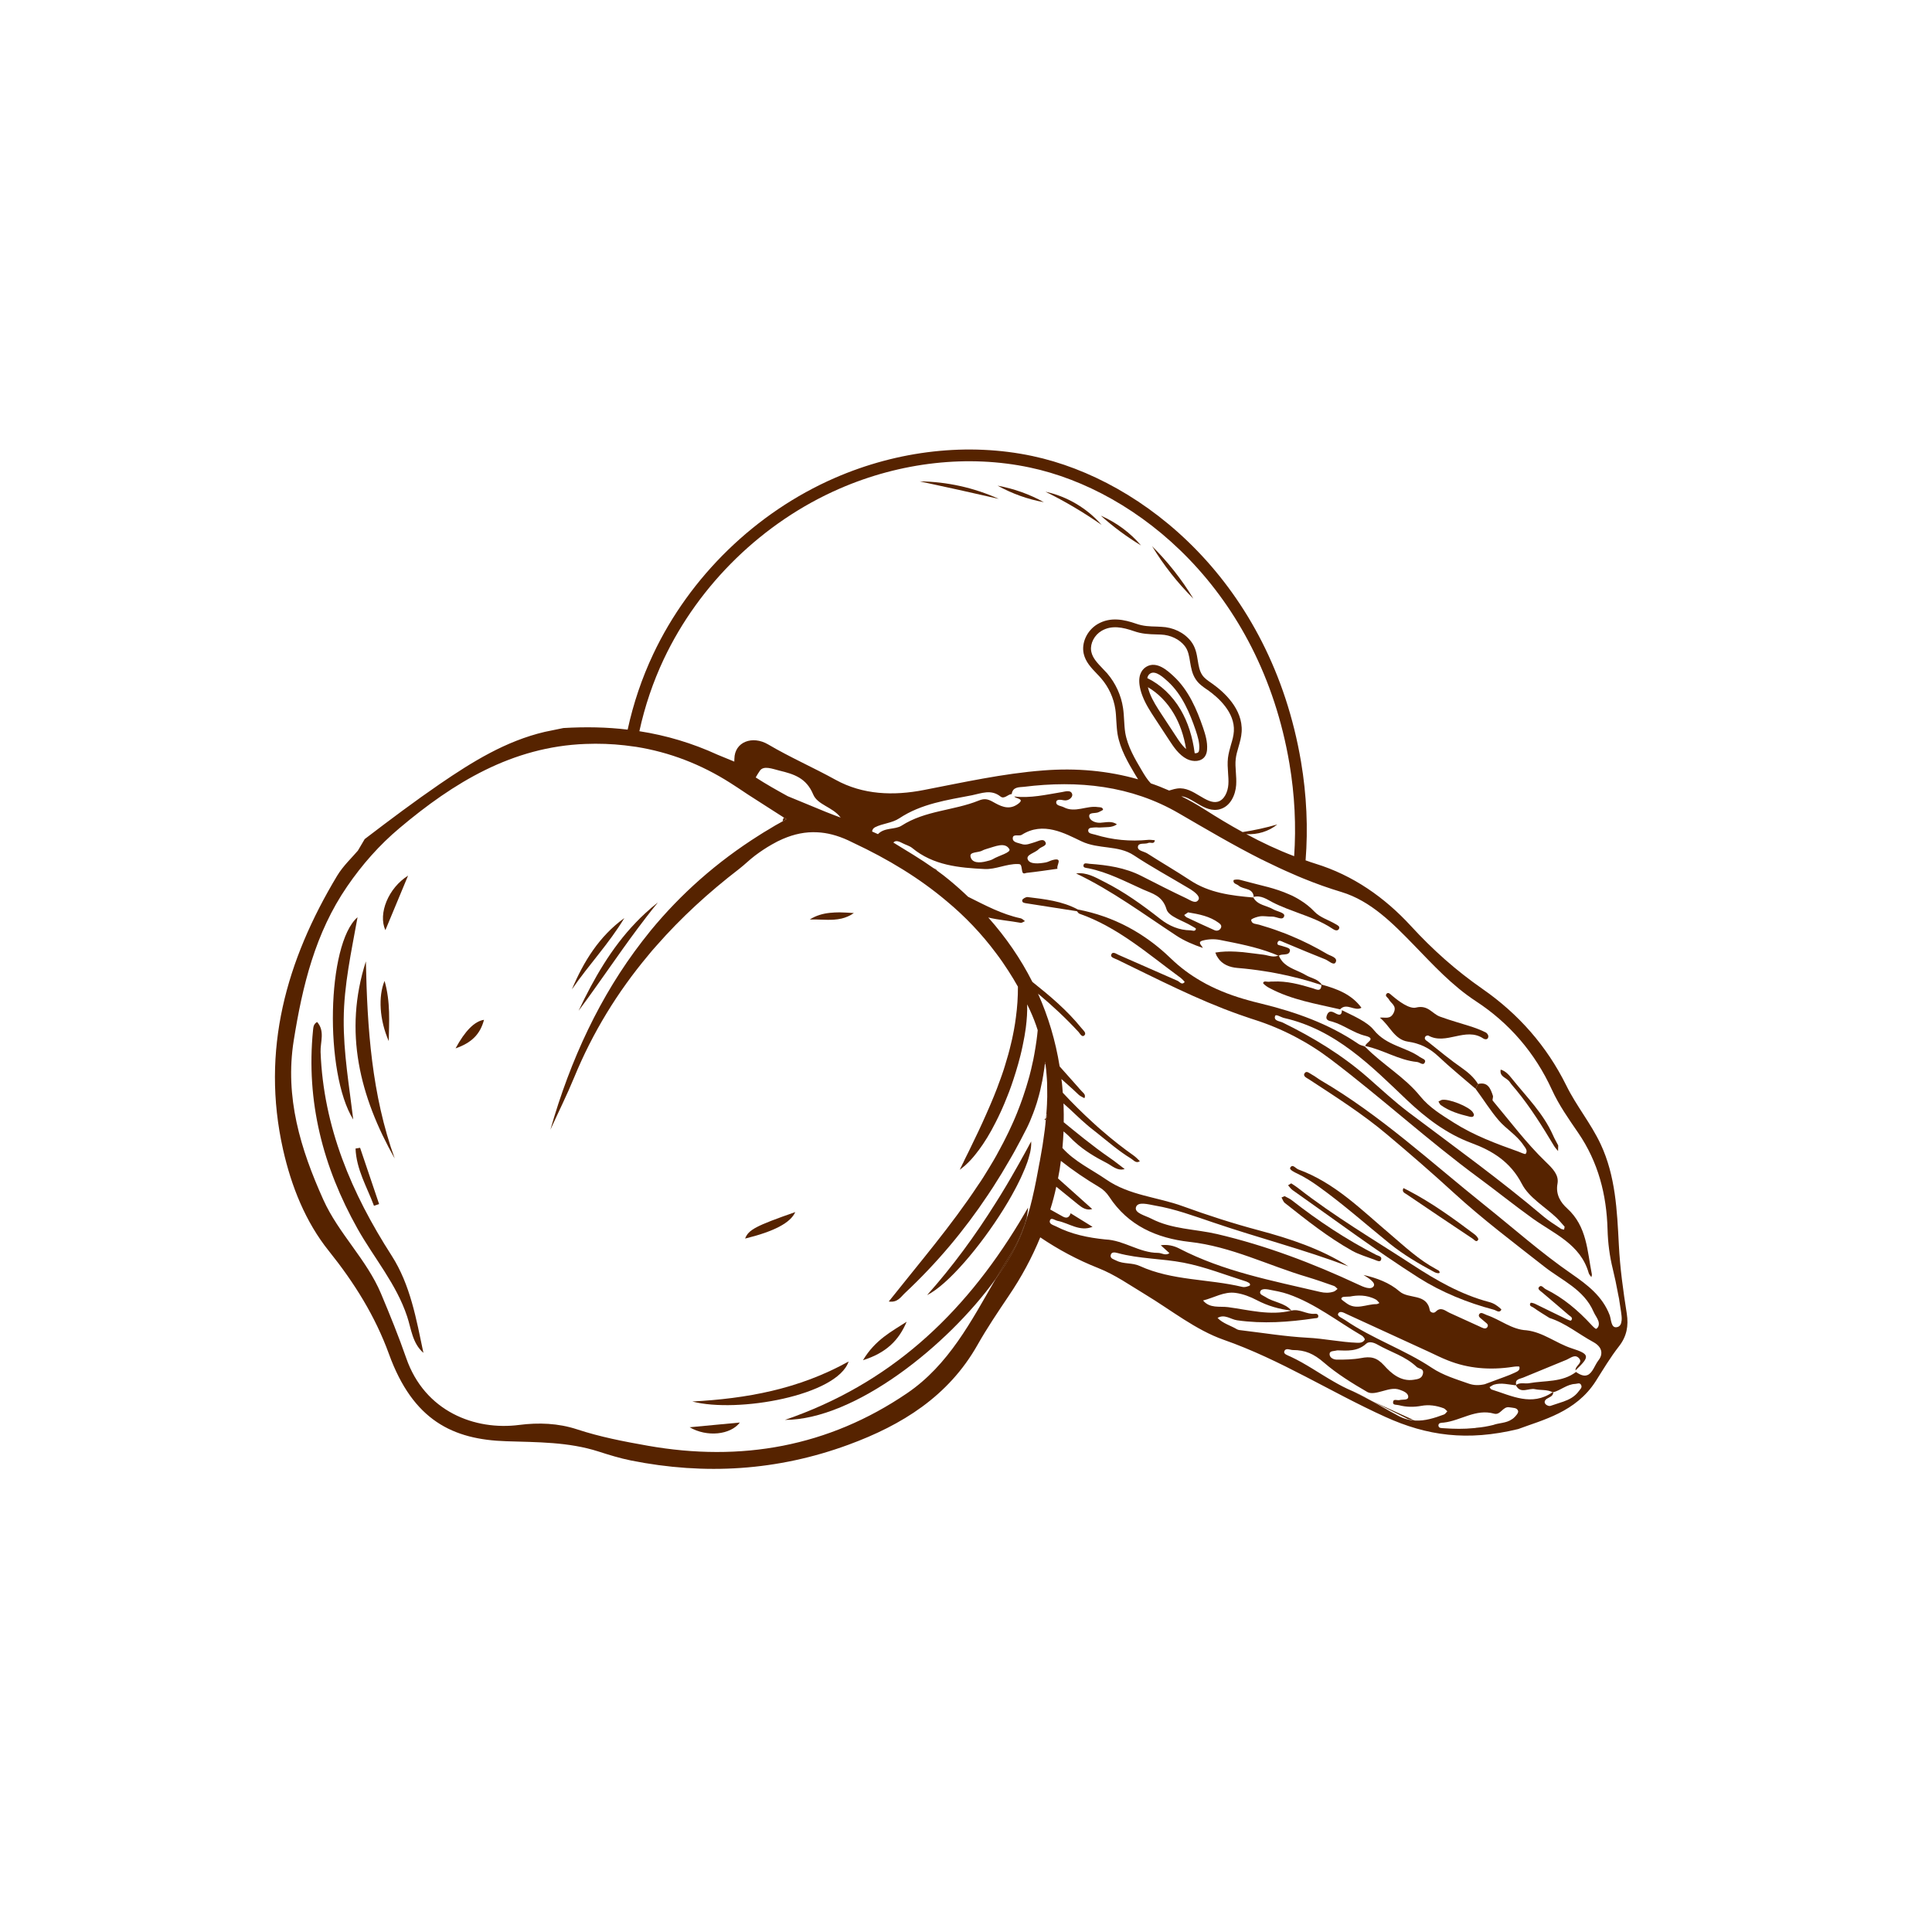 <svg viewBox="0 0 400 400" height="400" width="400" xmlns="http://www.w3.org/2000/svg" data-name="Ebene 1" id="a">
  <g>
    <path fill="#562300" d="M87.664,280.097c-2.311-2.026-2.506-4.955-3.375-7.549-2.238-6.738-6.855-12.097-10.257-18.141-7.176-12.789-10.688-26.377-9.224-41.102.072-.679.106-1.288.849-1.713,1.674,1.899.639,4.176.716,6.223.593,15.578,6.418,29.249,14.721,42.165,3.876,6.046,5.104,13.163,6.571,20.118Z"></path>
    <path fill="#562300" d="M212.853,250.018c-.04.561-.111,1.125-.227,1.728-.079.386-.16.756-.269,1.163-.01.05-.021.084-.047.137l-.014.018c-.064.254-.146.493-.261.737-.747,2.108-1.697,4.161-2.928,6.072-1.01,1.604-1.984,3.236-2.954,4.9,0,0,.002.016-.014.018-9.999,13.889-29.17,29.149-43.614,29.183,21.511-7.393,36.743-21.458,48.544-40.926.335-.551.653-1.099.972-1.648.281-.462.547-.922.812-1.382Z"></path>
    <path fill="#562300" d="M212.296,253.064c-.048.251-.128.507-.224.765-1.046,3.291-3.123,7.062-5.919,10.945.97-1.664,1.944-3.296,2.954-4.9,1.231-1.911,2.181-3.964,2.928-6.072.115-.244.197-.483.261-.737Z"></path>
    <path fill="#562300" d="M81.722,239.863c-7.231-12.83-10.638-26.253-5.97-40.818.28,13.84,1.201,27.594,5.97,40.818Z"></path>
    <path fill="#562300" d="M208.711,226.572c-.012.034-.025.052-.023.068-.041-.06-.077-.088-.1-.134.038.044.072.056.123.065Z"></path>
    <path fill="#562300" d="M74.026,189.904c-1.283,7.142-2.814,14.024-2.863,21.116-.064,6.98,1.147,13.855,1.971,20.765-6.006-9.647-5.493-36.392.892-41.881Z"></path>
    <path fill="#562300" d="M213.49,236.318c.009.064.015.112.007.178-.046.022-.078.027-.11.031.024-.068.063-.139.103-.209Z"></path>
    <path fill="#562300" d="M175.702,281.882c-2.372,7.059-22.992,10.726-32.362,8.286,11.168-.609,21.967-2.507,32.362-8.286Z"></path>
    <path fill="#562300" d="M129.263,190.075c-3.166,5.271-7.418,9.741-10.861,14.771,2.443-5.795,5.665-11.009,10.861-14.771Z"></path>
    <path fill="#562300" d="M187.714,273.65c-1.612,3.823-4.202,6.438-9.043,7.966,2.564-4.277,5.964-5.955,9.043-7.966Z"></path>
    <path fill="#562300" d="M84.485,181.292c-1.681,4.044-3.113,7.501-4.698,11.288-1.552-3.434.63-8.737,4.698-11.288Z"></path>
    <path fill="#562300" d="M80.486,215.555c-1.93-4.428-2.201-9.273-.865-12.472,1.263,4.452.924,8.513.865,12.472Z"></path>
    <path fill="#562300" d="M164.652,250.949c-.977,2.22-4.379,4.013-10.386,5.484.703-1.824,2.166-2.607,10.386-5.484Z"></path>
    <path fill="#562300" d="M78.491,249.29c-.358.13-.719.243-1.063.354-1.449-3.888-3.647-7.513-3.818-11.849.303-.057.621-.116.942-.158,1.317,3.873,2.62,7.764,3.939,11.653Z"></path>
    <path fill="#562300" d="M100.207,211.144c-.78,2.961-2.534,4.746-5.888,5.912q2.959-5.472,5.888-5.912Z"></path>
    <path fill="#562300" d="M153.178,294.52c-1.93,2.543-6.789,3.077-10.399.98,3.772-.357,6.998-.656,10.399-.98Z"></path>
    <path fill="#562300" d="M216.632,230.625c-.012.279-.04.56-.067.842.298-.334.246-.604.067-.842ZM212.035,253.801c-.747,2.108-1.697,4.161-2.928,6.072-1.01,1.604-1.984,3.236-2.954,4.9,2.796-3.883,4.872-7.654,5.919-10.945.096-.258.177-.513.224-.765-.064.254-.146.493-.261.737Z"></path>
  </g>
  <g>
    <path fill="#562300" d="M264.756,197.803c-.046.022-.076.043-.124.049.034.012.052.026.087.037.014-.018.03-.02.062-.025-.002-.016-.022-.046-.025-.062Z"></path>
    <path fill="#562300" d="M215.778,223.735c.055.042.091.069.113.115-.032.004-.082-.005-.119-.033"></path>
  </g>
  <g>
    <path fill="#562300" d="M213.497,236.496c.031.6-.053,1.313-.212,2.085-.043.169-.088.322-.131.491-.114.489-.275,1-.449,1.529-.284.805-.629,1.651-1.032,2.538-.211.502-.453,1.007-.712,1.515-.255.54-.541,1.084-.842,1.647-.431.809-.892,1.637-1.385,2.471-.307.514-.627,1.047-.95,1.563-4.799,7.71-11.526,15.66-15.844,17.804,5.282-5.929,9.95-12.299,14.271-19.194.351-.553.687-1.088,1.022-1.638.402-.658.788-1.313,1.19-1.971.279-.478.574-.958.851-1.452.398-.69.795-1.379,1.191-2.085.41-.724.821-1.432,1.212-2.17.07-.091.121-.196.172-.3.277-.494.538-.986.814-1.48.235-.44.471-.879.706-1.319l.016-.002c.032-.004.064-.009.11-.031Z"></path>
    <line fill="#562300" y2="286.072" x2="276.177" y1="287.934" x1="279.837"></line>
    <polyline fill="#562300" points="283.831 289.965 291.51 293.805 292.837 294.085"></polyline>
    <line fill="#562300" y2="295.119" x2="297.808" y1="295.672" x1="305.163"></line>
    <line fill="#562300" y2="295.606" x2="305.66" y1="293.838" x1="313.033"></line>
    <line fill="#562300" y2="262.775" x2="333.915" y1="267.728" x1="334.967"></line>
    <line fill="#562300" y2="251.747" x2="212.626" y1="251.814" x1="212.733"></line>
    <line fill="#562300" y2="240.704" x2="200.443" y1="240.747" x1="200.481"></line>
    <g>
      <path fill="#562300" d="M264.756,197.803c-.046.022-.076.043-.124.049.034.012.052.026.087.037.014-.018.03-.02.062-.025-.002-.016-.022-.046-.025-.062ZM216.327,220.266c.038.044.077.088.131.13l-.079-.594c-.012.149-.025.297-.052.464ZM193.34,179.776c.234.164.468.329.705.51-.148-.258-.413-.402-.705-.51ZM162.306,169.273c-.139.182-.223.405-.272.656.02.03.025.062.045.092.242-.147.483-.293.743-.426-.178-.107-.341-.232-.517-.323ZM264.756,197.803c-.046.022-.076.043-.124.049.034.012.052.026.087.037.014-.018.03-.02.062-.025-.002-.016-.022-.046-.025-.062ZM216.327,220.266c.038.044.077.088.131.13l-.079-.594c-.012.149-.025.297-.052.464ZM193.34,179.776c.234.164.468.329.705.51-.148-.258-.413-.402-.705-.51ZM162.306,169.273c-.139.182-.223.405-.272.656.02.03.025.062.045.092.242-.147.483-.293.743-.426-.178-.107-.341-.232-.517-.323ZM264.756,197.803c-.046.022-.076.043-.124.049.034.012.052.026.087.037.014-.018.03-.02.062-.025-.002-.016-.022-.046-.025-.062ZM216.327,220.266c.038.044.077.088.131.13l-.079-.594c-.012.149-.025.297-.052.464ZM193.34,179.776c.234.164.468.329.705.51-.148-.258-.413-.402-.705-.51ZM162.306,169.273c-.139.182-.223.405-.272.656.02.03.025.062.045.092.242-.147.483-.293.743-.426-.178-.107-.341-.232-.517-.323ZM264.756,197.803c-.046.022-.076.043-.124.049.034.012.052.026.087.037.014-.018.03-.02.062-.025-.002-.016-.022-.046-.025-.062ZM216.327,220.266c.038.044.077.088.131.13l-.079-.594c-.012.149-.025.297-.052.464ZM193.34,179.776c.234.164.468.329.705.51-.148-.258-.413-.402-.705-.51ZM162.306,169.273c-.139.182-.223.405-.272.656.02.03.025.062.045.092.242-.147.483-.293.743-.426-.178-.107-.341-.232-.517-.323ZM216.327,220.266c.038.044.077.088.131.13l-.079-.594c-.012.149-.025.297-.052.464ZM216.327,220.266c.038.044.077.088.131.13l-.079-.594c-.012.149-.025.297-.052.464ZM216.327,220.266c.038.044.077.088.131.13l-.079-.594c-.012.149-.025.297-.052.464ZM216.327,220.266c.038.044.077.088.131.13l-.079-.594c-.012.149-.025.297-.052.464ZM216.327,220.266c.038.044.077.088.131.13l-.079-.594c-.012.149-.025.297-.052.464ZM216.327,220.266c.038.044.077.088.131.13l-.079-.594c-.012.149-.025.297-.052.464ZM216.327,220.266c.038.044.077.088.131.13l-.079-.594c-.012.149-.025.297-.052.464ZM216.327,220.266c.038.044.077.088.131.13l-.079-.594c-.012.149-.025.297-.052.464ZM216.327,220.266c.038.044.077.088.131.13l-.079-.594c-.012.149-.025.297-.052.464ZM193.34,179.776c.234.164.468.329.705.51-.148-.258-.413-.402-.705-.51ZM264.756,197.803c-.046.022-.076.043-.124.049.034.012.052.026.087.037.014-.018.03-.02.062-.025-.002-.016-.022-.046-.025-.062ZM193.34,179.776c.234.164.468.329.705.51-.148-.258-.413-.402-.705-.51ZM264.756,197.803c-.046.022-.076.043-.124.049.034.012.052.026.087.037.014-.018.03-.02.062-.025-.002-.016-.022-.046-.025-.062ZM193.34,179.776c.234.164.468.329.705.51-.148-.258-.413-.402-.705-.51ZM264.756,197.803c-.046.022-.076.043-.124.049.034.012.052.026.087.037.014-.018.03-.02.062-.025-.002-.016-.022-.046-.025-.062ZM335.12,268.508c.037.158.075.316.094.461l-.021-.161-.073-.3ZM335.729,273.439l.014-.018-.009-.064c.004.032.009.064-.006.082ZM305.227,295.664l.133.015.236-.064c-.126.033-.238.048-.369.049ZM279.958,287.983l3.503,1.785c-1.168-.677-2.341-1.271-3.503-1.785ZM212.626,251.746c-.079.386-.16.756-.269,1.163.132-.361.245-.735.376-1.095l-.107-.067ZM212.035,253.801c.002.016.018.014.036.028.096-.258.177-.513.224-.765-.064.254-.146.493-.261.737ZM264.756,197.803c-.046.022-.076.043-.124.049.034.012.052.026.087.037.014-.018.03-.02.062-.025-.002-.016-.022-.046-.025-.062ZM193.34,179.776c.234.164.468.329.705.51-.148-.258-.413-.402-.705-.51ZM264.756,197.803c-.046.022-.076.043-.124.049.034.012.052.026.087.037.014-.018.03-.02.062-.025-.002-.016-.022-.046-.025-.062ZM193.34,179.776c.234.164.468.329.705.51-.148-.258-.413-.402-.705-.51ZM216.327,220.266c.038.044.077.088.131.13l-.079-.594c-.012.149-.025.297-.052.464ZM216.327,220.266c.038.044.077.088.131.13l-.079-.594c-.012.149-.025.297-.052.464ZM216.327,220.266c.038.044.077.088.131.13l-.079-.594c-.012.149-.025.297-.052.464ZM216.327,220.266c.038.044.077.088.131.13l-.079-.594c-.012.149-.025.297-.052.464ZM216.327,220.266c.038.044.077.088.131.13l-.079-.594c-.012.149-.025.297-.052.464ZM216.327,220.266c.038.044.077.088.131.13l-.079-.594c-.012.149-.025.297-.052.464ZM216.327,220.266c.038.044.077.088.131.13l-.079-.594c-.012.149-.025.297-.052.464ZM216.327,220.266c.038.044.077.088.131.13l-.079-.594c-.012.149-.025.297-.052.464ZM216.327,220.266c.038.044.077.088.131.13l-.079-.594c-.012.149-.025.297-.052.464ZM264.756,197.803c-.046.022-.076.043-.124.049.034.012.052.026.087.037.014-.018.03-.02.062-.025-.002-.016-.022-.046-.025-.062ZM162.306,169.273c-.139.182-.223.405-.272.656.02.03.025.062.045.092.242-.147.483-.293.743-.426-.178-.107-.341-.232-.517-.323ZM193.34,179.776c.234.164.468.329.705.51-.148-.258-.413-.402-.705-.51ZM216.327,220.266c.038.044.077.088.131.13l-.079-.594c-.012.149-.025.297-.052.464ZM264.756,197.803c-.046.022-.076.043-.124.049.034.012.052.026.087.037.014-.018.03-.02.062-.025-.002-.016-.022-.046-.025-.062ZM162.306,169.273c-.139.182-.223.405-.272.656.02.03.025.062.045.092.242-.147.483-.293.743-.426-.178-.107-.341-.232-.517-.323ZM193.34,179.776c.234.164.468.329.705.51-.148-.258-.413-.402-.705-.51ZM216.327,220.266c.038.044.077.088.131.13l-.079-.594c-.012.149-.025.297-.052.464ZM264.756,197.803c-.046.022-.076.043-.124.049.034.012.052.026.087.037.014-.018.03-.02.062-.025-.002-.016-.022-.046-.025-.062ZM162.306,169.273c-.139.182-.223.405-.272.656.02.03.025.062.045.092.242-.147.483-.293.743-.426-.178-.107-.341-.232-.517-.323ZM193.34,179.776c.234.164.468.329.705.51-.148-.258-.413-.402-.705-.51ZM216.327,220.266c.038.044.077.088.131.13l-.079-.594c-.012.149-.025.297-.052.464ZM264.756,197.803c-.046.022-.076.043-.124.049.034.012.052.026.087.037.014-.018.03-.02.062-.025-.002-.016-.022-.046-.025-.062ZM193.34,179.776c.234.164.468.329.705.51-.148-.258-.413-.402-.705-.51ZM216.327,220.266c.038.044.077.088.131.13l-.079-.594c-.012.149-.025.297-.052.464ZM264.756,197.803c-.046.022-.076.043-.124.049.034.012.052.026.087.037.014-.018.03-.02.062-.025-.002-.016-.022-.046-.025-.062Z"></path>
      <path fill="#562300" d="M331.386,236.86c-2.006-4.271-5.04-7.915-7.104-12.129-4.047-8.178-9.893-14.794-17.308-19.959-5.487-3.806-10.361-8.152-14.87-13.068-5.443-5.918-11.981-10.498-19.76-12.889-.682-.219-1.365-.438-2.035-.691.523-6.6.225-13.483-.945-20.412-6.247-36.896-32.427-58.38-55.63-63.3-13.223-2.806-27.75-1.194-40.911,4.546-16.308,7.107-30.011,20.397-37.593,36.494-2.316,4.913-4.099,10.147-5.28,15.61-4.282-.522-8.701-.602-13.301-.331l-3.845.791c-8.09,1.896-14.995,6.181-21.757,10.805-5.189,3.566-10.206,7.321-15.54,11.396l-1.411,2.393c-1.199,1.417-3.043,3.132-4.3,5.21-10.527,17.519-15.802,36.099-11.199,56.644,1.726,7.672,4.667,15.034,9.503,21.049,5.27,6.578,9.567,13.449,12.428,21.312,4.988,13.767,13.255,17.724,24.304,18.062,6.477.213,12.85.13,19.075,2.124,2.218.716,4.448,1.398,6.73,1.861,15.315,3.066,30.373,2.134,45.048-3.269,11.034-4.052,20.672-10.007,26.695-20.656,1.968-3.479,4.217-6.816,6.451-10.134,2.647-3.896,4.831-7.959,6.543-12.138,3.714,2.508,7.69,4.655,12.016,6.363,3.464,1.366,6.529,3.537,9.724,5.461,5.362,3.236,10.433,7.342,16.223,9.378,11.799,4.123,22.235,10.877,33.512,15.984,8.567,3.885,16.921,5.072,27.468,2.505,5.007-1.876,11.945-3.472,16.064-9.915,1.551-2.444,3.03-4.943,4.801-7.204,1.633-2.079,2.01-4.268,1.628-6.764-.748-4.749-1.409-9.461-1.648-14.31-.366-7.02-.67-14.196-3.774-20.818ZM137.424,136.481c7.344-15.559,20.597-28.43,36.381-35.303,12.698-5.531,26.694-7.089,39.43-4.381,22.394,4.734,47.684,25.537,53.733,61.316,1.096,6.498,1.4,12.939.972,19.151-3.405-1.292-6.698-2.845-9.9-4.572,2.273.154,4.644-.554,6.411-1.998-2.437.701-4.721,1.201-7.185,1.579-2.66-1.457-5.271-3.035-7.858-4.682-1.588-1.013-3.196-1.924-4.838-2.734.974.082,1.953.686,2.982,1.3,1.331.802,2.824,1.713,4.492,1.49.161-.021.321-.043.477-.096,2.303-.601,3.278-3.082,3.413-5.01.058-.906.005-1.796-.06-2.653-.064-.971-.136-1.876-.027-2.772.088-.812.324-1.61.57-2.46.291-1.002.591-2.054.656-3.157.286-4.707-3.679-8.243-6.06-9.934l-.253-.179c-.719-.492-1.403-.972-1.829-1.601-.587-.852-.761-1.907-.943-3.025-.214-1.359-.451-2.764-1.435-4.02-1.414-1.787-3.665-2.874-6.143-2.968l-.888-.045c-1.556-.037-2.768-.071-4.274-.589-2.448-.849-5.328-1.509-8.036.093-2.161,1.301-3.352,3.876-2.839,6.126.39,1.695,1.566,2.926,2.704,4.112.322.333.644.665.936,1.018,1.526,1.772,2.561,4.017,2.903,6.339.119.768.157,1.546.202,2.373.054.891.113,1.83.252,2.742.538,3.177,2.199,5.959,3.655,8.426.189.317.397.649.604.98-6.245-1.779-12.79-2.375-19.624-1.838-8.371.644-16.535,2.468-24.732,4.052-6.284,1.231-12.617.998-18.255-2.102-4.618-2.551-9.455-4.664-13.992-7.34-3.223-1.888-6.932-.561-6.981,2.989-.006.197-.012.393-.019.59l-.055-.042-3.42-1.405c-5.217-2.389-10.574-3.993-16.175-4.862,1.133-5.212,2.834-10.206,5.046-14.91ZM229.243,139.427c-.326-.365-.668-.727-1.008-1.074-1.025-1.071-1.993-2.085-2.276-3.353-.029-.094-.042-.191-.057-.303-.199-1.492.682-3.209,2.15-4.075,2.117-1.262,4.458-.726,6.682.039,1.713.604,3.123.644,4.729.691l.885.029c1.986.078,3.834.958,4.935,2.362.726.915.913,2.066,1.107,3.281.215,1.245.418,2.524,1.209,3.675.592.884,1.419,1.46,2.229,2.021l.25.163c2.11,1.498,5.624,4.588,5.382,8.522-.056.922-.31,1.837-.605,2.807-.244.865-.499,1.765-.618,2.711-.122,1.045-.049,2.08.02,3.083.063.841.12,1.633.062,2.424-.108,1.516-.831,3.196-2.203,3.559-1.168.303-2.424-.428-3.738-1.216-1.42-.855-2.895-1.752-4.611-1.523l-.048.006c-.385.051-.763.151-1.14.266-.172.056-.344.111-.519.151-1.249-.552-2.508-1.053-3.79-1.486-.739-.767-1.307-1.719-1.855-2.642-1.39-2.345-2.968-4.991-3.449-7.866-.128-.832-.175-1.675-.228-2.565-.045-.827-.094-1.685-.224-2.533-.381-2.61-1.552-5.148-3.273-7.155ZM174.045,169.274c-.946-.364-1.941-.721-3.028-1.163l-7.93-3.268c-2.238-1.236-4.461-2.474-6.624-3.883.277-.494.558-.956.873-1.406.784-1.1,2.562-.375,4.014-.013,3.053.735,5.593,1.539,7.008,4.926.896,2.183,4.02,2.598,5.646,4.748.018.014.02.03.04.06ZM215.228,240.657c-.111.635-.224,1.254-.352,1.892-.228,1.222-.457,2.445-.72,3.655-.041.185-.081.37-.124.539-.11.521-.22,1.042-.349,1.548-.281,1.197-.598,2.366-.95,3.523-.132.36-.245.735-.376,1.095-.01.05-.021.084-.047.137l-.014.018c-.048.251-.128.507-.224.765-1.046,3.291-3.123,7.062-5.919,10.945,0,0,.002.016-.014.018-5.042,8.706-9.705,17.801-18.358,23.674-16.285,11.071-34.356,14.267-53.684,10.854-4.949-.874-9.859-1.819-14.657-3.399-3.858-1.265-7.928-1.423-11.957-.902-9.131,1.186-19.533-2.748-23.381-13.842-1.565-4.509-3.362-8.922-5.205-13.313-2.972-7.097-8.797-12.458-11.953-19.465-4.732-10.503-8.007-21.216-6.132-32.976,1.805-11.31,4.456-22.276,11.057-31.891,3.088-4.51,6.689-8.599,10.859-12.094,11.168-9.409,23.319-16.842,38.475-17.412,2.761-.107,5.468-.011,8.12.288l2.41.315c6.874,1.107,13.376,3.586,19.478,7.474.48.295.981.62,1.465.947.091.07.196.121.286.19.628.422,1.256.845,1.899,1.265,2.361,1.546,4.817,3.063,7.444,4.77.176.091.339.216.517.323-.26.133-.502.279-.743.426-.533.283-1.065.583-1.581.88-.486.277-.953.568-1.42.859-.621.36-1.241.737-1.841,1.127-8.886,5.594-16.31,12.234-22.505,19.754-.602.75-1.204,1.499-1.774,2.245-8.7,11.267-14.831,24.411-19.005,39.009,1.64-3.615,3.419-7.166,4.922-10.828,3.858-9.38,9.014-17.725,15.251-25.185.574-.713,1.166-1.413,1.779-2.082,5.086-5.805,10.834-11.062,17.126-15.901,1.124-.869,2.132-1.885,3.259-2.737,1.157-.873,2.326-1.649,3.495-2.311.773-.446,1.537-.842,2.325-1.176l.016-.002c2.254-.97,4.601-1.496,7.1-1.356,2.004.092,4.116.626,6.377,1.663.365.163.714.329,1.082.525,7.157,3.355,13.658,7.287,19.344,12.095,3.802,3.166,7.218,6.742,10.223,10.782.891,1.171,1.722,2.382,2.525,3.63.681,1.068,1.346,2.138,1.97,3.263l.002.016c.01,2.154-.135,4.247-.415,6.308-.109.896-.252,1.78-.413,2.651-.067.352-.134.704-.204,1.039-.116.603-.249,1.192-.398,1.784-.341,1.482-.751,2.941-1.208,4.406-.189.662-.413,1.312-.636,1.963-.225.634-.437,1.25-.681,1.87-.08.256-.176.513-.286.789l-.145.379c-.389.999-.792,2.016-1.229,3.021-.085.224-.183.465-.299.693-.199.467-.398.935-.613,1.404-.526,1.197-1.068,2.395-1.628,3.58-.649,1.376-1.3,2.737-1.981,4.117-.282.577-.564,1.153-.863,1.731-.112.26-.227.504-.355.766l-.016.002c-.124.294-.282.577-.422.873-.091.176-.166.349-.256.524.15-.102.283-.201.429-.335.431-.319.856-.686,1.271-1.117l.016-.002.028-.036c.737-.719,1.454-1.582,2.145-2.523l.016-.002c.609-.816,1.208-1.712,1.798-2.673.59-.96,1.153-1.999,1.697-3.067.389-.754.76-1.522,1.127-2.322.026-.052.051-.105.075-.173.077-.157.152-.33.227-.504.138-.312.276-.625.412-.953.262-.607.506-1.227.75-1.847-.041-.06-.077-.088-.1-.134.038.044.072.056.123.065.087-.207.171-.431.256-.654.288-.773.561-1.544.816-2.329.188-.547.36-1.093.518-1.62.366-1.175.685-2.328.973-3.477.147-.607.295-1.215.412-1.802.083-.354.153-.69.206-1.023.079-.386.158-.772.221-1.156.09-.551.179-1.102.255-1.634.234-1.794.339-3.457.288-4.936.198.382.382.782.566,1.182.641,1.384,1.187,2.78,1.616,4.16l.002.016c-.069.711-.139,1.406-.242,2.105-.121.93-.278,1.833-.435,2.736-.075.418-.152.82-.229,1.222-.129.621-.273,1.261-.42,1.868l.002.016c-.093.404-.204.795-.299,1.183-.035.103-.055.203-.074.304-.099.356-.199.712-.3,1.052-.244.865-.506,1.716-.799,2.572-.043.169-.102.34-.162.495-.078.272-.174.529-.27.787-.127.393-.273.771-.418,1.15-.216.584-.448,1.17-.68,1.756-.026.052-.037.087-.063.139-.061.155-.122.31-.197.483-.285.675-.571,1.349-.89,2.013-.339.763-.696,1.513-1.085,2.267-.357.75-.748,1.488-1.156,2.228-.049.121-.112.26-.209.387-.389.754-.811,1.512-1.25,2.257-.679,1.152-1.376,2.29-2.089,3.43-.35.553-.703,1.09-1.088,1.631-5.499,8.342-12.152,16.103-18.483,24.082,1.849.276,2.485-.952,3.371-1.772,6.559-6.149,12.265-12.935,17.16-20.298.369-.539.736-1.094,1.086-1.647,1.177-1.822,2.302-3.67,3.374-5.544.081-.125.163-.25.226-.389.348-.569.661-1.166.991-1.749.184-.335.367-.669.536-1.002.2-.337.382-.688.563-1.039.389-.754.778-1.508,1.167-2.262,0,0-.002-.016.014-.018.529-1.05.99-2.124,1.398-3.223.23-.602.443-1.202.639-1.816.037-.087.059-.171.094-.274.045-.153.09-.306.135-.459.037-.087.057-.187.078-.272.385-1.276.685-2.573.935-3.88.012-.034.026-.052.005-.082.055-.203.095-.388.118-.587l-.002-.016c.069-.336.125-.653.162-.985.008-.066.031-.135.036-.217q-.002-.016.012-.034l-.002-.016c.092-.535.166-1.083.225-1.614.027-.167.04-.315.052-.464l.079.594c.094.706.174,1.43.221,2.142.02.275.041.55.061.824l.002.016c.02.275.022.536.043.811.013.586.026,1.172.022,1.76.021.765.007,1.517-.037,2.291.01.195-.015.377-.021.574-.002.229-.02.46-.038.691-.015.378-.048.741-.079,1.121.179.237.231.508-.067.842-.013.149-.026.297-.055.448-.045.643-.122,1.29-.199,1.937-.089.681-.179,1.346-.284,2.03-.058.416-.117.832-.178,1.232-.084.468-.155.919-.239,1.387-.097.617-.21,1.236-.324,1.855-.019.101-.039.201-.058.302ZM218.646,253.915c-.526-.273-1.6-.489-1.236-1.304.262-.606,1.02.06,1.589.163,2.382.482,4.549,2.283,7.2,1.227-1.513-.941-3.024-1.866-4.537-2.807-.276.869-.796,1.135-1.624.674-.865-.489-1.73-.977-2.593-1.45.495-1.552.905-3.125,1.247-4.721,1.486,1.222,3.001,2.424,4.486,3.646.807.66,1.746,1.334,2.955.977-2.37-2.1-4.697-4.238-7.082-6.336.247-1.208.446-2.41.592-3.638,2.502,1.984,5.174,3.783,7.942,5.438.868.505,1.529,1.184,2.06,1.978,3.92,6.007,9.865,8.593,16.628,9.356,8.615.94,16.275,4.881,24.433,7.286,1.837.555,3.653,1.194,5.469,1.833.29.092.511.405.752.618-.267.199-.508.476-.806.565-.923.303-1.872.283-2.833.052-9.927-2.332-19.959-4.226-29.132-8.977-1.193-.624-2.482-.861-3.83-.681l1.784,1.623c-.797.629-1.574-.051-2.373-.043-3.854-.008-7.043-2.619-10.868-2.778-3.558-.358-7.014-1.056-10.221-2.701ZM278.935,272.121c5.65,2.577,11.286,5.171,16.922,7.766,1.306.609,2.584,1.255,3.927,1.778q6.173,2.458,13.514,1.315c.431-.074,1.242-.117,1.273-.007.199.757-.472.994-.994,1.243-.644.314-1.328.569-1.996.821-1.431.534-2.878,1.07-4.201,1.557-1.19.257-2.22.247-3.299-.131-2.621-.924-5.289-1.71-7.618-3.26-5.716-3.808-12.312-6.014-17.991-9.909-.557-.383-1.656-.791-1.43-1.295.371-.768,1.288-.139,1.894.123ZM277.702,268.873c.112-.505.752-.362,1.819-.439,1.431-.289,3.439-.41,5.323.612.298.156.506.488.751.732-.202.076-.426.237-.622.23-2.092-.015-4.23,1.332-6.251-.227-.366-.294-1.074-.706-1.019-.909ZM294.621,284.329c-.18,1.102-1.064,1.203-1.896,1.331-2.716.444-4.718-1.346-6.177-2.98-1.532-1.689-2.814-1.877-4.756-1.504-1.625.298-3.319.329-4.986.322-.668.008-1.569-.378-1.531-1.199.041-.675.925-.532,1.618-.722,2,.06,4.151.279,5.97-1.384.566-.533,1.566-.258,2.363.207,2.686,1.535,5.755,2.383,8.075,4.604.45.43,1.488.259,1.32,1.326ZM235.985,262.114c-1.6-.733-3.345-.354-4.851-1.116-.492-.261-1.328-.41-1.18-1.132.153-.69.8-.613,1.444-.438,4.472,1.216,9.146,1.13,13.654,1.998,4.407.848,8.666,2.549,12.977,3.9.222.068.421.221.631.324.43.53-.116.603-.366.686-.326.125-.727.179-1.063.109-7.034-1.69-14.519-1.262-21.247-4.332ZM256.082,275.203c-1.329-.786-2.884-1.183-4.002-2.339,1.468-.865,2.7.293,4.049.488,5.376.768,10.712.383,16.043-.41.369-.049.737.016.763-.396.036-.462-.372-.587-.725-.54-1.675.174-3.132-1.084-4.823-.662-4.441,1.099-8.785-.134-13.123-.714-1.744-.224-3.795.311-5.18-1.382,2.246-.545,4.35-1.903,6.729-1.568,1.513.206,3.044.786,4.396,1.503,2.282,1.197,4.658,1.876,7.178,2.16-1.411-1.64-3.669-1.682-5.352-2.796-.467-.313-1.325-.509-1.118-1.157.2-.582,1.057-.517,1.624-.429,1.407.269,2.845.518,4.197.991,5.582,1.949,10.19,5.644,15.234,8.579.269.176.66.663.583.82-.28.592-.938.68-1.512.659-3.477-.124-6.876-.878-10.36-1.05-4.538-.243-9.045-.981-13.558-1.521-.348-.035-.743-.064-1.044-.236ZM293.004,294.111c-.016.002-.032.004-.05-.01q-.016.002-.034-.012c-.032.004-.05-.01-.082-.005-1.084-.051-2.217-.341-3.344-.958-1.897-1.004-3.779-2.141-5.663-3.163-.123-.065-.248-.146-.369-.196l-3.503-1.785c-.034-.012-.087-.037-.121-.049-1.281-.547-2.493-1.186-3.66-1.863-3.021-1.719-5.836-3.727-8.97-5.186-.54-.254-1.458-.524-1.329-1.031.253-.915,1.196-.339,1.832-.342,2.499.009,4.262.737,6.441,2.634,2.584,2.235,5.808,4.253,8.939,6.056.847.475,2.086.097,3.174-.195,1.12-.296,2.323-.702,3.488-.286.771.273,1.854.683,1.803,1.522-.034.723-1.181.452-1.826.635-.474.112-1.342-.392-1.314.551.018.504.77.387,1.227.506,1.539.399,3.061.424,4.638.132,1.561-.29,3.111-.056,4.605.496.292.108.513.421.77.632-.231.227-.415.562-.695.664-1.991.739-3.949,1.36-5.955,1.252ZM313.39,293.579c-.118.097-.235.194-.357.26-1.193.845-2.71.737-3.874,1.186-1.186.289-2.334.491-3.498.581l-.064.009-.236.064-.133-.015c-.014.018-.032.004-.064.009-2.078.212-4.14.177-6.2.028-.414-.043-1.133.07-1.155-.58.003-.588.662-.546,1.081-.585,3.523-.389,6.662-2.93,10.447-1.851,1.34.376,1.8-1.562,3.154-1.319.704.135,1.62.029,1.817.77.116.376-.495,1.062-.917,1.445ZM335.735,273.356l.009.064-.014.018c-.059.661-.311,1.217-.964,1.337-1.241.247-1.155-1.56-1.51-2.509-1.483-3.9-4.624-6.273-7.845-8.504-6.347-4.377-12.093-9.504-18.104-14.302-11.075-8.856-21.498-18.567-33.822-25.771-.622-.374-1.189-.837-1.822-1.177-.474-.247-1.134-.91-1.532-.351-.468.65.393.992.858,1.29,5.528,3.621,11.128,7.168,16.206,11.453,4.69,3.945,9.304,7.934,13.824,12.081,5.932,5.429,12.376,10.283,18.704,15.25,3.631,2.862,8.205,4.717,10.213,9.363.285.664.769,1.236.989,1.909.189.563.137,1.272-.438,1.61-.136.083-.721-.508-1.027-.842-2.749-2.98-5.805-5.576-9.457-7.374-.437-.219-.892-1.056-1.406-.384-.306.4.366.784.716,1.08,1.826,1.569,3.679,3.101,5.491,4.687.295.255.986.538.475,1.112-.102.095-.655-.141-.97-.295-2.162-1.034-4.313-2.102-6.477-3.152-.296-.14-.872-.292-.941-.201-.436.646.315.774.586.967,1.066.772,2.218,1.451,3.324,2.152,3.343,1.072,6.029,3.342,9.056,4.979,1.162.629,1.799,1.491,1.671,2.487-.041.43-.242.881-.605,1.338-.725.929-1.179,2.541-2.211,3.005l-.016.002c-.57.256-1.319.143-2.402-.626-2.874,2.196-6.429,1.74-9.698,2.323-.86.164-1.843-.227-2.681.342.004.032.025.062.031.11-.032.004-.05-.01-.082-.005.935,1.867,2.645.496,3.943.796,1.176.251,2.485.027,3.642.624.046-.022.092-.045.136-.084.004.032.009.064-.003.098,1.56-.42,2.833-1.652,4.536-1.732.44-.01.949-.355,1.238.227.27.552-.195.859-.455,1.236-.853,1.191-2.001,1.769-3.248,2.213l-.016.002c-.873.312-1.77.563-2.643.875-.25.082-.713-.084-.938-.299-.447-.414-.248-.881.187-1.168.555-.368,1.32-.503,1.338-1.354-.014.018-.046.022-.062.025-.018-.014-.052-.026-.071-.04-4.319,2.993-8.473.739-12.646-.565-.169-.043-.272-.323-.407-.485.304-.171.583-.404.911-.513,1.522-.464,3.035-.013,4.558.143-.002-.016-.021-.03-.023-.046.03-.02.044-.039.074-.059-.305-1.184.737-1.209,1.433-1.497,2.984-1.247,6.008-2.451,8.992-3.698.864-.377,1.762-1.231,2.589-.297.867.995-.857,1.535-.728,2.497,2.995-2.881,3.015-3.341-.823-4.576-3.192-1.043-5.879-3.313-9.313-3.72-3.088-.143-5.438-2.213-8.223-3.147-.529-.174-1.229-.767-1.592-.179-.335.551.499.929.897,1.333.379.39,1.206.721.784,1.348-.399.559-1.117.068-1.637-.157-2.049-.918-4.1-1.853-6.154-2.803-.939-.43-1.798-1.36-2.891-.251-.446.451-1.147.088-1.208-.247-.617-3.64-4.369-2.274-6.292-3.96-2.05-1.783-4.73-2.781-7.457-3.397.976.588,2.577,1.566,2.121,2.313-.567.892-2.167.159-3.265-.364-9.384-4.38-19.031-8.039-29.144-10.412-4.533-1.06-9.354-.972-13.634-3.192-1.246-.65-3.516-1.147-3.187-2.35.353-1.272,2.564-.603,3.901-.374,4.159.702,8.109,2.167,12.093,3.512,9.288,3.169,18.805,5.605,27.986,9.081-5.709-3.63-12.095-5.732-18.529-7.453-5.349-1.425-10.586-3.11-15.734-4.986-5.269-1.925-11.07-2.212-15.873-5.539-3.075-2.12-6.534-3.699-9.067-6.528.012-.149.025-.297.04-.43.079-.876.128-1.731.175-2.603-.001-.13.014-.263.013-.394.125.081.236.181.348.28.406.354.815.724,1.196,1.13.247.261.51.52.787.76,1.936,1.782,4.241,3.156,6.572,4.347,1.121.569,2.222,1.728,3.762,1.277-1.034-.776-2.042-1.605-3.121-2.343-1.833-1.257-3.578-2.592-5.312-3.96-.747-.586-1.479-1.174-2.213-1.778-.659-.532-1.32-1.081-1.979-1.613.021-1.064.008-2.14-.023-3.229-.014-.227-.01-.44-.024-.666,1.662,1.443,3.197,3.034,4.888,4.457.334.298.7.592,1.063.871.364.278.73.572,1.095.866,2.265,1.804,4.463,3.715,6.95,5.227.514.307,1.009,1.074,1.819.541-.413-.402-.814-.838-1.282-1.168-2.235-1.579-4.387-3.267-6.419-5.037-.697-.576-1.367-1.189-2.018-1.788-2.174-1.979-4.245-4.038-6.246-6.187-.019-.389-.055-.776-.09-1.163-.02-.275-.059-.564-.079-.838l-.111-.834c.461.396.906.793,1.335,1.193.352.312.704.624,1.058.953l.018.014c.39.356.746.7,1.139,1.072.338.33.817.495,1.208.737.375-.736-.242-1.078-.609-1.502-.018-.014-.02-.03-.039-.044-.172-.189-.344-.379-.517-.568l-.002-.016c-1.309-1.49-2.632-2.963-3.957-4.451-.857-5.322-2.36-10.346-4.475-15.06,2.939,2.448,5.755,5.077,8.388,7.925.306.335.721,1.243,1.248.666.428-.465-.301-1.037-.672-1.494-2.935-3.641-6.503-6.642-10.138-9.537-2.398-4.757-5.456-9.198-9.126-13.329,2.16.528,4.484.691,6.693,1.098.268.046.607-.228.901-.349-.305-.204-.577-.527-.894-.583-3.899-.835-7.365-2.707-10.88-4.458-1.236-1.19-2.532-2.34-3.891-3.464-.808-.676-1.645-1.315-2.493-1.92-.236-.181-.471-.345-.705-.51l-.016.002c-2.706-1.925-5.558-3.601-8.368-5.332.509-.59,1.299-.173,1.964.162.649.338,1.391.516,1.941.965,4.368,3.613,9.705,4.092,14.98,4.352,2.253.124,4.539-1.096,6.915-1.037.542.026.673.025.854,1.388.118.882.666.466.909.45,2.156-.239,4.285-.556,6.432-.858-.372-.587,1.334-2.48-1.103-1.779-.457.126-.894.397-1.357.475-1.323.242-3.224.43-3.684-.569-.517-1.058,1.498-1.375,2.254-2.195.474-.488,1.707-.669,1.42-1.349-.407-.974-1.43-.315-2.184-.1-.929.255-1.845.736-2.805.391-.705-.265-1.934-.297-1.807-1.31.103-.814,1.336-.26,1.848-.589,4.455-2.831,8.906-.307,12.358,1.338,3.625,1.72,7.592.734,10.888,2.922,3.51,2.323,7.208,4.344,10.809,6.492.319.186.621.374.94.56.821.527,1.969,1.419,1.617,2.086-.547,1.036-1.731.117-2.497-.238-3.136-1.475-6.238-3.069-9.338-4.647-3.38-1.72-7.026-2.246-10.752-2.516-.462-.036-1.116-.292-1.236.279-.118.587.549.564,1.001.65,4.044.815,7.647,2.734,11.346,4.396,1.876.843,4.005,1.261,4.839,4.089.451,1.54,3.416,2.352,5.248,3.479.303.188.877.455.844.573-.141.656-.758.313-1.117.312-2.355-.028-4.379-.885-6.238-2.335-3.683-2.888-7.478-5.63-11.695-7.745-1.804-.918-3.595-1.985-5.761-1.696,7.392,3.519,13.936,8.393,20.735,12.857,1.702,1.128,3.585,1.905,5.517,2.562-.252-.538-1.241-1.222-.009-1.533,1.103-.294,2.386-.351,3.51-.126,3.689.732,7.407,1.428,10.951,2.783.379.145.759.307,1.14.468.048-.006.078-.027.124-.049.002.016.022.046.025.062.343-.242.819-.224,1.254-.265.499-.05.942-.158,1.025-.757.054-.334-.183-.514-.525-.632-.365-.164-.849-.246-1.177-.382-.361-.131-1.123-.095-.836-.754.25-.572.757-.199,1.206-.014.346.149.693.299,1.037.433,2.526,1.067,5.066,2.116,7.617,3.13.725.295,1.768,1.38,2.153.594.476-.962-1.02-1.284-1.744-1.694-2.411-1.425-4.896-2.677-7.454-3.74-.745-.325-1.503-.616-2.274-.888-1.427-.544-2.895-1.017-4.371-1.441-.578-.168-1.455-.132-1.607-.781-.041-.06-.049-.124-.044-.206.006-.197.735-.49,1.366-.656.174-.04.333-.077.477-.096.802-.107,1.661.088,2.49.06.893-.038,2.214.929,2.5-.105.215-.714-1.465-.947-2.278-1.41-1.382-.811-3.228-.826-4.113-2.439-4.592-.399-9.121-.938-13.115-3.588-2.901-1.915-5.926-3.666-8.854-5.545-.694-.43-2.03-.529-1.93-1.375.118-.946,1.441-.454,2.163-.795.446-.206,1.228.391,1.346-.555-.46-.02-.914-.123-1.366-.079-3.739.368-7.409.025-11.001-1.079-.578-.168-1.431-.201-1.434-.837.004-.703.868-.589,1.414-.662.355-.031.725.05,1.08.019,1.178-.108,2.412.086,3.455-.657-1.082-.77-2.272-.383-3.439-.325-1.037.057-2.216-.455-2.299-1.326-.076-.937,1.319-.519,2.004-.888.304-.171.878-.395.863-.507-.109-.573-.682-.464-1.082-.525-2.349-.356-4.694,1.279-7.065.029-.579-.298-1.622-.29-1.549-1.083.065-.613.982-.474,1.553-.354,1.056.202,1.887-.66,1.765-1.215-.231-.998-1.388-.615-2.138-.482-3.276.535-6.519,1.311-9.87.909.345.509,2.491.435.538,1.708-1.865,1.196-3.567.182-5.031-.635-1.093-.605-1.786-.66-2.871-.221-5.189,2.097-11.043,2.029-15.945,5.181-1.384.887-3.548.326-4.907,1.765l-1.215-.54c.029-.396.265-.705.601-.88,1.605-.818,3.496-.842,5.041-1.865,4.559-3.025,9.865-3.765,15.053-4.768,1.924-.387,3.942-1.293,5.88.26.802.628,1.522-.464,2.332-.507.202-1.545,1.61-1.39,2.495-1.492,11.257-1.404,22.232-.273,32.128,5.492,5.698,3.305,11.3,6.622,17.145,9.564.002.016.018.014.018.014l.032-.004c.228.117.472.231.699.348,1.852.912,3.716,1.79,5.604,2.599.766.355,1.559.673,2.337.994,2.556,1.047,5.161,1.972,7.831,2.775,6.057,1.837,10.612,6.486,14.983,10.98,4.013,4.134,7.876,8.369,12.797,11.598,6.975,4.554,12.271,10.721,15.771,18.352,1.454,3.185,3.467,6.035,5.434,8.907,4.155,6.058,5.889,12.814,6.086,20.036.077,2.781.425,5.51,1.096,8.213.399,1.645.748,3.28,1.052,4.953l.006.048c.027.078.04.174.051.254.037.158.075.317.096.477l.073.3.021.161.004.032.036.273c.121.784.244,1.584.365,2.368.066.497.17,1.153.115,1.715ZM200.933,177.342c-.221-1.048,1.646-.758,2.493-1.263.304-.171.668-.252.854-.326,1.732-.476,3.767-1.499,4.691.043.423.727-2.221,1.341-3.427,2.09-.394.232-.889.315-1.345.441-1.31.338-2.979.43-3.266-.985ZM252.331,191.07c.398.29.706.64.383,1.157-.297.464-.824.551-1.257.364-1.942-.851-3.861-1.77-5.793-2.672-.192-.089-.32-.316-.488-.474.269-.183.539-.366.808-.549,2.271.383,4.465.792,6.347,2.173Z"></path>
      <path fill="#562300" d="M247.08,123.953c-3.277-3.269-6.148-6.918-8.553-10.874,3.295,3.282,6.145,6.902,8.553,10.874Z"></path>
      <path fill="#562300" d="M236.237,112.927c-3.002-1.82-5.72-3.84-8.333-6.169,3.207,1.4,6.067,3.5,8.333,6.169Z"></path>
      <path fill="#562300" d="M228.06,108.663c-3.743-2.603-7.519-4.841-11.609-6.859,4.454.957,8.62,3.421,11.609,6.859Z"></path>
      <path fill="#562300" d="M206.789,103.29c-4.061-.944-12.287-2.768-16.369-3.628,5.625.066,11.243,1.308,16.369,3.628Z"></path>
      <path fill="#562300" d="M216.12,103.971c-3.379-.61-6.57-1.768-9.583-3.423,3.381.626,6.587,1.766,9.583,3.423Z"></path>
      <path fill="#562300" d="M249.074,150.641c-1.255-3.653-2.966-7.784-6.163-10.704-1.173-1.084-3.386-3.107-5.484-1.945-.775.43-1.812,1.466-1.502,3.792.09.674.275,1.449.621,2.333.65,1.693,1.634,3.194,2.578,4.635l2.993,4.564c.86,1.305,1.93,2.959,3.613,3.828.647.322,1.419.48,2.125.386.674-.09,1.301-.402,1.676-1.024.281-.462.347-.944.378-1.324.115-1.583-.349-3.104-.834-4.541ZM243.466,152.418l-2.99-4.548c-.903-1.382-1.826-2.793-2.423-4.33-.129-.358-.285-.795-.398-1.269,2.124,1.235,3.994,3.14,5.369,5.487,1.242,2.087,2.095,4.569,2.544,7.317-.847-.72-1.504-1.726-2.102-2.658ZM248.292,155.055c-.025.183-.039.446-.131.605-.133.23-.449.305-.811.288-.44-3.419-1.417-6.456-2.917-9.014-1.71-2.906-4.159-5.224-6.897-6.54.075-.418.289-.773.669-.987,1.095-.603,2.676.851,3.625,1.72,2.921,2.679,4.535,6.578,5.716,10.045.437,1.313.839,2.615.747,3.884Z"></path>
      <path fill="#562300" d="M136.226,186.827c-.815.99-1.612,1.995-2.39,3.013-.614.784-1.209,1.582-1.805,2.38-4.183,5.603-8.056,11.442-12.239,17.045,3.158-6.674,6.787-13.003,11.847-18.266.631-.656,1.278-1.313,1.963-1.927.827-.78,1.708-1.518,2.623-2.244Z"></path>
      <path fill="#562300" d="M176.781,189.039c-.82.583-1.672.925-2.542,1.139-.539.121-1.068.192-1.618.232-1.635.104-3.311-.097-4.968-.039,1.34-.848,2.758-1.233,4.208-1.378.644-.07,1.294-.091,1.963-.099.981.016,1.97.08,2.958.144Z"></path>
      <path fill="#562300" d="M324.444,250.162c-1.224-1.094-2.41-2.764-1.983-5.074.332-1.791-.917-3.077-2.416-4.526-4.008-3.857-7.388-8.385-10.981-12.673-.156-.191.132-.72.026-1.032-.488-1.453-1.028-2.932-3.084-2.429l-.503.998c1.63,2.183,3.111,4.597,4.828,6.572,1.47,1.714,3.682,3.002,5.048,5.04.388.585,1.005,1.172.493,1.861-.111.145-1.052-.3-1.602-.504-4.56-1.628-9.078-3.311-13.215-5.926-2.551-1.619-5.086-3.125-7.021-5.512-3.266-4.037-7.868-6.59-11.447-10.292-.431-.171-.932-.251-1.309-.511-6.195-4.218-13.048-6.634-20.271-8.396-.203-.055-.388-.095-.592-.149-.623-.146-1.249-.307-1.861-.486-3.066-.832-6.02-1.923-8.812-3.395-.371-.212-.758-.421-1.129-.633-2.211-1.272-4.311-2.82-6.262-4.715-5.342-5.164-11.768-8.666-19.189-10.075-3.254-1.753-6.849-2.139-10.417-2.577-.347-.035-1.077.372-1.105.654-.085.583.601.589,1.019.664,3.437.553,6.87,1.075,10.305,1.612.17.173.303.433.492.506,7.998,2.802,14.241,8.352,20.917,13.241.343.248.896.843.905.908-.449.55-.801.238-1.146-.027-.109-.083-.218-.167-.323-.218-4.09-1.772-8.137-3.599-12.227-5.372-.486-.213-1.251-.813-1.522-.026-.188.548.739.767,1.245,1.009,8.307,4.018,16.516,8.277,25.221,11.36.789.286,1.592.555,2.395.823.24.082.495.163.751.243,5.814,1.852,11.187,4.678,15.93,8.29,10.425,7.898,20.081,16.764,30.636,24.531,3.73,2.751,7.336,5.666,11.125,8.376,4.37,3.139,9.866,5.295,11.559,11.257.091.314.354.573.555.857.025-.183.127-.392.103-.569-.971-4.833-.982-9.926-5.14-13.681ZM323.826,254.587c-.221-.069-.5-.08-.68-.203-1.203-.819-2.446-1.567-3.549-2.498-8.984-7.617-18.555-14.503-27.958-21.59-2.977-2.247-5.702-4.806-8.511-7.256-5.304-4.631-11.255-8.245-17.543-11.324-.647-.322-1.938-.329-1.587-1.372.151-.461,1.231.293,1.902.432,10.643,2.433,17.901,9.839,25.401,16.985,3.923,3.705,8.145,6.962,13.385,8.907,4.258,1.57,8.043,3.873,10.399,8.44,1.455,2.826,4.724,4.692,7.172,7.01.601.589,1.13,1.253,1.685,1.865-.052.219-.075.418-.116.603Z"></path>
      <path fill="#562300" d="M308.14,214.608c-.036.707-.701.616-1.04.4-3.676-2.464-7.692,1.451-11.378-.604-.139-.063-.516.052-.61.196-.379.589.225.835.519,1.074,2.34,1.875,4.652,3.787,7.117,5.499,1.298.921,2.427,1.913,3.259,3.255l-.503.998c-2.602-2.248-5.276-4.422-7.778-6.782-1.809-1.685-3.78-2.63-6.243-2.987-2.816-.424-3.782-3.381-5.804-4.956,1.024-.153,2.17.478,2.882-1.038.686-1.463-.562-1.884-1.002-2.74-.198-.382-.875-.683-.511-1.14.377-.475.807.055,1.137.322,1.492,1.27,3.627,2.83,4.987,2.502,2.498-.611,3.321,1.271,4.952,1.87,2.249.826,4.568,1.447,6.839,2.189.906.304,1.804.673,2.661,1.098.262.128.549.564.521.845Z"></path>
      <path fill="#562300" d="M310.839,271.161c-.403.772-1.025.153-1.534.009-5.5-1.454-10.851-3.629-15.577-6.623-8.921-5.683-17.427-12.041-26.093-18.133-.377-.26-.644-.665-.952-1.016.182-.106.364-.212.649-.397.448.299.963.606,1.419.97,7.51,5.871,15.729,10.7,23.687,15.891,4.9,3.199,10.047,6.169,15.835,7.699.457.119.922.301,1.331.557.464.297,1.301.937,1.233,1.044Z"></path>
      <path fill="#562300" d="M297.879,263.601c-.339.029-.717-.116-1.018-.289-3.165-1.7-6.25-3.525-9.064-5.778-4.941-3.993-9.685-8.225-14.865-11.926-1.373-.992-2.781-1.882-4.299-2.61-.627-.292-1.743-.828-1.504-1.236.487-.881,1.133.175,1.715.375,7.534,2.75,13.053,8.38,18.996,13.399,3.004,2.57,5.895,5.27,9.397,7.17.212.118.423.237.635.356.24.213.265.52.006.538Z"></path>
      <path fill="#562300" d="M281.875,208.644c-1.422.843-3.043-1.145-4.429.33-4.953-1.151-10.041-1.958-14.595-4.403-.105-.051-.212-.118-.317-.17-.407-.24-1.082-.77-1.019-.909.194-.499.759-.183,1.194-.225.289-.039.563-.059.842-.047,2.853-.152,5.581.594,8.286,1.408.751.243,1.673.789,1.752-.691l.054-.089c3.171.883,6.177,2,8.231,4.795Z"></path>
      <path fill="#562300" d="M273.644,203.849l-.054.089c-3.025-1.017-6.103-1.814-9.219-2.41-.822-.168-1.659-.317-2.491-.435-1.886-.303-3.794-.538-5.708-.691-1.585-.131-3.15-.723-4.04-2.138l-.002-.016c-.177-.221-.307-.465-.394-.747-.045-.092-.09-.184-.119-.278,1.405-.237,2.788-.274,4.169-.197l.016-.002c.51.03,1.004.062,1.517.108,1.424.153,2.839.356,4.266.525.565.071,1.112.26,1.661.333.268.046.547.058.819.021.112-.015.223-.046.349-.079.064-.009.142-.035.218-.078.034.012.052.026.087.037.014-.018.03-.02.062-.025.174.45.42.826.692,1.148l.002.016c1.241,1.467,3.272,1.882,4.887,2.858,1.084.655,2.503.776,3.282,1.962Z"></path>
      <path fill="#562300" d="M264.78,197.865c-.032.004-.048.006-.062.025-.034-.012-.052-.026-.087-.037.048-.006.078-.027.124-.049.002.016.022.046.025.062Z"></path>
      <path fill="#562300" d="M259.438,185.73c.046-.022.094-.029.126-.033.02.03.011.08.017.128l-.143-.095Z"></path>
      <path fill="#562300" d="M277.215,192.32c-.289.528-.913.252-1.272.006-2.261-1.527-4.784-2.447-7.307-3.367-.773-.289-1.53-.58-2.288-.87-.983-.391-1.952-.801-2.881-1.281-1.175-.611-2.389-1.51-3.903-1.112-.015-.357-.118-.638-.244-.849-.226-.345-.531-.55-.909-.695l-.016.002c-.655-.255-1.434-.347-1.934-.787-.39-.356-1.225-.375-1.065-1.131.017-.116.872-.198,1.278-.089,1.662.464,3.363.857,5.039,1.303.235.05.473.116.71.183l.016-.002c1.541.415,3.043.9,4.501,1.554.761.323,1.516.712,2.248,1.186,1.065.641,2.07,1.438,3.001,2.424,1.118,1.157,2.885,1.672,4.321,2.525.355.214.991.456.705,1Z"></path>
      <path fill="#562300" d="M294.969,220.023c-.356.635-1.025-.092-1.571-.149-3.805-.374-7.051-2.553-10.726-3.303.004-.703,2.458-1.52-.006-2.121-2.464-.602-4.447-2.247-6.857-2.938-.593-.166-1.519-.254-1.079-1.358.391-.983,1.042-.76,1.711-.392.758.421,1.368.585,1.388-.61,2.36,1.171,5.215,2.374,6.604,4.098,2.659,3.286,6.571,3.482,9.565,5.613.416.304,1.369.47.971,1.16Z"></path>
      <path fill="#562300" d="M285.909,260.888c-.215.47-.868.1-1.282-.058-1.567-.607-3.21-1.057-4.656-1.86-5.009-2.793-9.487-6.375-13.959-9.908-.327-.25-.46-.755-.69-1.132.2-.092.402-.168.632-.28.51.275,1.08.509,1.537.872,5.469,4.282,11.238,8.116,17.44,11.288.422.221,1.331.312.977,1.078Z"></path>
      <path fill="#562300" d="M216.565,231.466c-.013.149-.026.297-.055.448-.036-.028-.089-.053-.139-.063-.036-.028-.088-.054-.125-.081.131-.116.233-.211.319-.304Z"></path>
      <path fill="#562300" d="M306.059,256.632c-.329.713-.806.075-1.095-.132-4.586-3.045-9.16-6.124-13.72-9.221-.396-.274-1.076-.477-.679-1.297.367.179.681.334.98.489,4.913,2.561,9.36,5.787,13.769,9.101.343.248.83.836.746,1.06Z"></path>
      <path fill="#562300" d="M322.609,237.15c-.018.476-.021.819-.025,1.162-.292-.353-.614-.685-.846-1.079-2.394-3.991-4.847-7.941-7.81-11.545-.45-.56-.96-1.08-1.349-1.665-.578-.902-2.178-1.032-1.878-2.574,1.105.326,1.792,1.198,2.439,2.009,2.994,3.715,6.418,7.111,8.385,11.566.329.756.751,1.467,1.084,2.125Z"></path>
      <path fill="#562300" d="M305.156,230.908c-.137.443-.573.354-.909.284-2.092-.504-4.148-1.111-5.936-2.391-.232-.149-.327-.495-.492-.751.214-.11.427-.22.628-.312,1.338-.374,5.75,1.371,6.497,2.561.106.182.27.437.212.609Z"></path>
    </g>
  </g>
</svg>